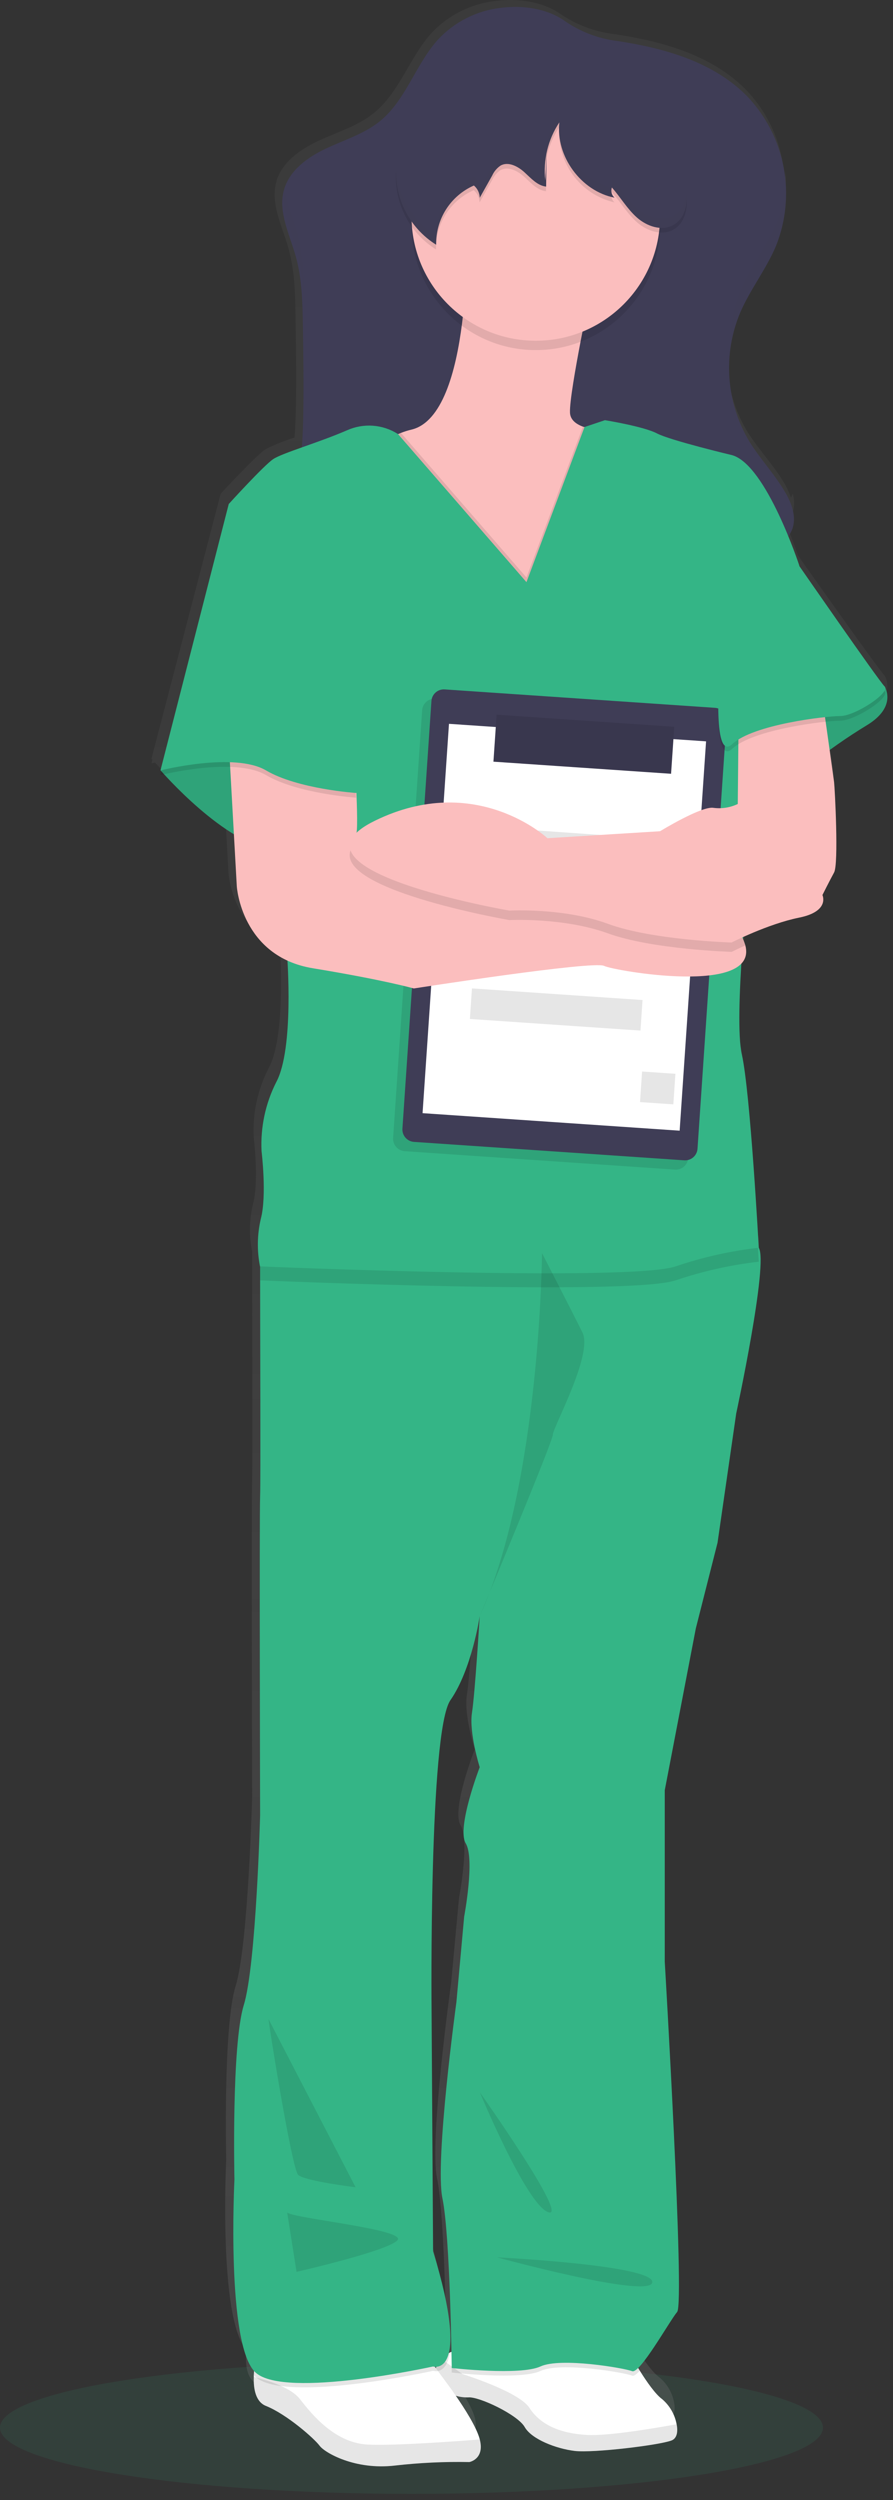 <svg width="128" height="358" viewBox="0 0 128 358" fill="none" xmlns="http://www.w3.org/2000/svg">
<rect x="0" y="0" width="128" height="358" fill="#333333" stroke="none"/>
<path opacity="0.1" d="M58.98 357.114C91.553 357.114 117.959 352.869 117.959 347.631C117.959 342.394 91.553 338.148 58.98 338.148C26.406 338.148 0 342.394 0 347.631C0 352.869 26.406 357.114 58.98 357.114Z" fill="#34B586"/>
<path d="M126.88 96.882C126.866 96.822 126.834 96.767 126.789 96.724C125.887 95.834 114.387 79.552 114.387 79.552C114.387 79.552 113.782 77.734 112.801 75.371C113.115 74.964 113.351 74.501 113.497 74.008C113.55 73.799 113.588 73.586 113.612 73.372C113.612 73.305 113.66 73.251 113.679 73.184C113.889 72.362 113.868 71.498 113.618 70.687C113.551 70.895 113.468 71.098 113.37 71.293C113.142 70.587 112.838 69.909 112.462 69.269C110.937 66.64 108.758 64.422 107.154 61.859C104.725 57.876 103.759 53.171 104.424 48.552C104.424 48.789 104.424 49.031 104.424 49.267C104.484 48.352 104.606 47.441 104.787 46.541C105.04 45.517 105.378 44.515 105.798 43.547C107.238 40.245 109.569 37.367 110.985 34.052C111.46 32.934 111.821 31.771 112.063 30.58C112.562 28.592 112.743 26.536 112.601 24.491C112.601 24.975 112.523 25.46 112.45 25.939C112.297 21.021 110.313 16.337 106.887 12.808C101.942 7.833 94.842 5.901 88.051 4.883C85.197 4.549 82.471 3.508 80.121 1.853C77.513 0.162 74.141 -0.244 71.091 0.126C67.584 0.505 64.326 2.118 61.896 4.677C58.67 8.227 57.272 13.257 53.507 16.25C51.225 18.068 48.332 18.916 45.674 20.152C43.017 21.388 40.505 23.182 39.652 25.836C39.652 25.836 39.652 25.799 39.652 25.781V25.933L39.615 26.03C38.732 29.169 40.439 32.362 41.328 35.495C42.255 38.736 42.315 42.16 42.363 45.511C42.43 49.607 42.49 53.709 42.424 57.811C42.394 59.423 42.339 61.053 42.218 62.659C40.785 63.092 39.394 63.652 38.06 64.331C36.704 65.216 31.632 70.699 31.632 70.699L21.711 108.643L21.844 108.795L21.711 109.31L22.213 109.195C23.618 110.709 27.812 115.024 32.34 117.714L32.764 125.155C32.764 125.155 33.272 132.62 40.13 135.704C40.287 138.292 40.778 148.799 38.508 152.962C36.936 156.003 36.197 159.406 36.365 162.826C36.365 162.826 37.158 169.14 36.256 172.461C35.729 174.68 35.69 176.987 36.141 179.223C36.141 179.223 36.141 179.956 36.141 181.216C36.141 187.936 36.22 209.471 36.141 211.907C36.026 214.785 36.141 257.352 36.141 257.352C36.141 257.352 35.578 278.627 33.774 284.389C31.971 290.152 32.425 309.233 32.425 309.233C32.425 309.233 31.293 331.961 35.294 336.445C35.294 336.645 35.257 336.851 35.251 337.051C35.251 337.142 35.251 337.245 35.251 337.336C35.203 339.063 35.536 340.899 37.019 341.463C40.045 342.626 44.046 346.116 44.803 347.116C45.559 348.116 49.96 350.606 55.698 349.94C59.293 349.535 62.91 349.369 66.527 349.443C66.527 349.443 68.79 349.031 68.058 346.213C67.586 344.456 65.818 341.753 64.559 339.978C64.789 340.039 65.013 340.087 65.225 340.129L65.443 340.172H65.613C65.705 340.178 65.798 340.178 65.891 340.172H66.012C66.125 340.181 66.238 340.181 66.351 340.172C67.87 340.026 73.536 342.668 74.547 344.413C75.558 346.159 79.123 347.486 81.81 347.819C83.408 348.013 87.439 347.686 90.823 347.249C92.527 347.073 94.215 346.765 95.871 346.328C96.67 346.025 96.84 345.056 96.609 343.965C96.338 342.58 95.598 341.33 94.515 340.426C93.535 339.73 92.239 337.894 91.283 336.391L91.029 335.985C92.718 334.373 95.768 329.101 96.694 328.011C97.82 326.684 94.878 278.154 94.878 278.154V253.826L99.388 230.8L102.541 218.615L105.247 200.219C105.247 200.219 109.98 178.732 108.522 176.623C108.522 176.581 107.311 154.458 106.04 149.144C105.489 146.775 105.628 141.443 105.955 136.256C106.297 135.916 106.535 135.486 106.642 135.017C106.749 134.547 106.721 134.056 106.56 133.602C106.47 133.291 106.353 132.989 106.209 132.699C106.209 132.608 106.209 132.511 106.209 132.42C108.824 131.216 111.556 130.286 114.363 129.645C118.872 128.76 117.746 126.434 117.746 126.434C117.746 126.434 118.763 124.44 119.435 123.222C120.107 122.004 119.55 111.255 119.435 110.37C119.393 110.013 119.114 108.037 118.793 105.795C120.24 104.765 122.122 103.487 124.174 102.275C128.079 99.96 127.201 97.518 126.88 96.882ZM68.046 250.505C68.046 250.505 64.662 259.146 66.018 261.358C67.374 263.569 65.794 271.78 65.794 271.78L64.662 283.965C64.662 283.965 61.509 306.567 62.635 311.881C63.518 316.05 63.845 328.502 63.948 333.694C63.871 333.725 63.796 333.761 63.724 333.803L63.573 333.882C64.093 331.84 63.875 327.708 61.291 319.394L61.073 285.056C61.073 285.056 60.673 245.391 63.803 240.956C66.932 236.52 68.04 228.988 68.04 228.988C68.04 228.988 67.362 239.853 66.92 242.731C66.478 245.609 68.046 250.505 68.046 250.505ZM61.745 335.858C61.715 335.93 61.678 336.003 61.654 336.07L61.484 335.852C61.571 335.86 61.658 335.862 61.745 335.858Z" fill="url(#paint0_linear)"/>
<path d="M96.253 349.467C94.504 350.14 85.019 351.285 82.368 350.964C79.716 350.643 76.206 349.298 75.207 347.541C74.208 345.783 68.609 343.129 67.108 343.299C66.493 343.317 65.879 343.231 65.292 343.044C64.257 342.731 63.245 342.342 62.266 341.881C62.129 341.117 62.152 340.333 62.332 339.579C62.367 339.426 62.412 339.277 62.466 339.13C62.819 338.136 63.55 337.322 64.499 336.864L64.717 336.761C65.137 336.579 65.575 336.445 66.025 336.361C70.782 335.446 90.412 337.282 90.412 337.282C90.412 337.282 90.963 338.27 91.719 339.494C92.663 341.009 93.947 342.857 94.915 343.553C95.988 344.472 96.716 345.728 96.979 347.116C97.209 348.189 97.04 349.171 96.253 349.467Z" fill="white"/>
<path opacity="0.1" d="M96.251 349.467C94.502 350.14 85.023 351.285 82.372 350.964C79.721 350.643 76.21 349.291 75.205 347.54C74.2 345.789 68.614 343.129 67.112 343.299C65.611 343.468 62.27 341.881 62.27 341.881C62.27 341.881 61.749 339.457 63.263 337.803L66.289 339.954C66.289 339.954 74.388 342.468 75.889 344.801C77.39 347.134 80.126 348.437 84.079 348.673C87.032 348.867 93.818 347.716 96.996 347.14C97.207 348.189 97.044 349.17 96.251 349.467Z" fill="black"/>
<path d="M67.279 352.557C63.709 352.488 60.138 352.656 56.59 353.06C50.906 353.727 46.566 351.242 45.809 350.218C45.053 349.194 41.136 345.734 38.128 344.523C36.657 343.953 36.312 342.099 36.379 340.366C36.379 340.275 36.379 340.172 36.379 340.081C36.435 338.983 36.597 337.894 36.863 336.827L60.415 336.324L62.455 339.093L62.77 339.518L64.01 341.208C64.01 341.208 64.573 341.947 65.312 343.026C66.559 344.844 68.302 347.528 68.768 349.303C69.512 352.145 67.279 352.557 67.279 352.557Z" fill="white"/>
<path opacity="0.1" d="M67.279 352.557C63.709 352.488 60.138 352.656 56.59 353.06C50.912 353.727 46.566 351.242 45.815 350.218C45.065 349.194 41.136 345.704 38.128 344.535C36.657 343.965 36.312 342.111 36.379 340.378C38.062 340.772 41.596 341.778 42.983 343.529C44.798 345.868 48.049 349.8 52.667 350.049C56.396 350.249 65.475 349.582 68.804 349.316C69.519 352.145 67.279 352.557 67.279 352.557Z" fill="black"/>
<path opacity="0.1" d="M64.475 336.839C64.203 338.863 63.362 339.408 62.757 339.529C62.608 339.558 62.456 339.558 62.309 339.529C62.229 339.523 62.15 339.511 62.072 339.493C62.072 339.493 40.924 344.171 36.65 340.383C36.542 340.286 36.441 340.181 36.348 340.068C36.403 338.971 36.566 337.881 36.832 336.814L60.384 336.312L62.423 339.081C62.777 338.087 63.508 337.272 64.457 336.814L64.475 336.839Z" fill="black"/>
<path opacity="0.1" d="M91.713 339.469C91.241 339.99 90.848 340.287 90.6 340.184C89.486 339.736 80.358 338.179 77.459 339.518C74.56 340.857 64.748 339.736 64.748 339.736C64.748 339.736 64.748 338.573 64.693 336.706C65.113 336.525 65.552 336.391 66.001 336.306C70.758 335.391 90.388 337.227 90.388 337.227C90.388 337.227 90.963 338.245 91.713 339.469Z" fill="black"/>
<path d="M105.526 202.406L102.85 220.911L99.739 233.175L95.284 256.358V280.899C95.284 280.899 98.178 329.725 97.064 331.058C95.95 332.392 91.719 339.984 90.605 339.542C89.492 339.099 80.364 337.536 77.465 338.869C74.565 340.202 64.754 339.093 64.754 339.093C64.754 339.093 64.53 320.145 63.416 314.795C62.302 309.445 65.419 286.704 65.419 286.704L66.533 274.446C66.533 274.446 68.095 266.193 66.757 263.963C65.419 261.733 68.76 253.056 68.76 253.056C68.76 253.056 67.205 248.142 67.653 245.246C68.101 242.349 68.76 231.424 68.76 231.424C68.76 231.424 67.653 239.01 64.56 243.464C61.467 247.918 61.86 287.831 61.86 287.831L62.078 322.369C67.653 340.656 62.078 338.869 62.078 338.869C62.078 338.869 40.929 343.553 36.656 339.76C32.383 335.967 33.605 312.093 33.605 312.093C33.605 312.093 33.163 292.921 34.943 287.128C36.723 281.335 37.285 259.927 37.285 259.927C37.285 259.927 37.17 217.118 37.285 214.228C37.37 211.804 37.285 190.105 37.285 183.325C37.285 182.064 37.285 181.319 37.285 181.319L39.84 174.969L70.104 171.176H84.583C84.583 171.176 106.373 176.302 108.625 178.514C108.673 178.55 108.714 178.596 108.746 178.647C110.205 180.786 105.526 202.406 105.526 202.406Z" fill="#34B586"/>
<path opacity="0.1" d="M68.779 299.61C68.779 299.61 75.438 315.662 78.579 316.777C81.72 317.892 68.779 299.61 68.779 299.61Z" fill="black"/>
<path opacity="0.1" d="M71.24 323.242C71.24 323.242 93.721 324.357 93.497 326.811C93.273 329.265 71.24 323.242 71.24 323.242Z" fill="black"/>
<path opacity="0.1" d="M41.166 316.825C42.056 317.667 58.314 319.249 56.976 320.788C55.639 322.327 42.504 325.32 42.504 325.32L41.166 316.825Z" fill="black"/>
<path opacity="0.1" d="M38.494 289.134C38.494 289.8 41.835 310.535 42.731 311.426C43.627 312.317 50.969 313.208 50.969 313.208L38.494 289.134Z" fill="black"/>
<path d="M62.738 5.713C59.548 9.281 58.168 14.341 54.451 17.359C52.194 19.177 49.337 20.043 46.71 21.279C44.083 22.515 41.48 24.4 40.699 27.199C39.827 30.35 41.51 33.568 42.394 36.718C43.308 39.978 43.362 43.384 43.417 46.795C43.477 50.922 43.544 55.048 43.471 59.174C43.362 65.603 42.83 72.329 39.422 77.777C51.727 81.697 64.814 82.23 77.719 82.733C80.198 82.91 82.69 82.847 85.158 82.545C87.296 82.119 89.411 81.583 91.495 80.94C95.615 79.849 99.86 79.305 104.121 79.322C105.98 79.322 107.874 79.437 109.666 78.952C111.457 78.467 113.182 77.225 113.667 75.432C114.096 73.82 113.467 72.105 112.644 70.657C111.143 68.015 109.012 65.809 107.402 63.204C105.758 60.452 104.783 57.352 104.555 54.153C104.327 50.955 104.852 47.748 106.088 44.789C107.517 41.463 109.817 38.566 111.221 35.234C112.66 31.656 113.042 27.739 112.323 23.95C111.604 20.161 109.814 16.657 107.166 13.856C102.281 8.851 95.272 6.912 88.565 5.882C85.741 5.548 83.047 4.506 80.733 2.853C78.16 1.156 74.825 0.744 71.811 1.12C68.334 1.51 65.113 3.14 62.738 5.713Z" fill="#3F3D56"/>
<g opacity="0.1">
<path opacity="0.1" d="M106.275 41.293C105.041 44.212 104.513 47.382 104.732 50.545C104.868 48.284 105.39 46.062 106.275 43.977C107.698 40.65 109.998 37.754 111.402 34.421C112.55 31.639 113.033 28.626 112.813 25.623C112.688 27.728 112.211 29.796 111.402 31.743C109.998 35.076 107.698 37.966 106.275 41.293Z" fill="black"/>
<path opacity="0.1" d="M43.599 45.971C43.636 48.346 43.672 50.727 43.678 53.102C43.678 49.83 43.648 46.564 43.599 43.298C43.551 39.911 43.49 36.482 42.577 33.216C41.971 31.143 41.075 29.041 40.761 26.95C40.222 29.919 41.753 32.931 42.577 35.894C43.49 39.13 43.551 42.583 43.599 45.971Z" fill="black"/>
<path opacity="0.1" d="M109.872 75.486C108.056 75.976 106.191 75.867 104.333 75.855C100.075 75.828 95.832 76.362 91.713 77.443C89.629 78.083 87.514 78.617 85.376 79.043C82.906 79.35 80.413 79.414 77.93 79.236C65.462 78.746 52.817 78.218 40.875 74.649C40.52 75.442 40.116 76.211 39.664 76.952C51.97 80.866 65.056 81.406 77.955 81.909C80.437 82.087 82.93 82.022 85.4 81.715C87.53 81.293 89.638 80.761 91.713 80.121C95.823 79.036 100.058 78.496 104.309 78.515C106.167 78.515 108.056 78.63 109.847 78.14C111.639 77.649 113.364 76.419 113.848 74.625C114.052 73.794 114.032 72.924 113.788 72.105C113.249 73.801 111.585 74.983 109.872 75.486Z" fill="black"/>
</g>
<path d="M91.941 68.306C91.493 69.311 89.605 78.001 89.157 78.891C88.709 79.782 86.264 94.04 86.04 94.84C85.816 95.639 69.921 91.495 69.921 91.495L60.351 83.466L50.515 73.668C50.515 73.668 50.225 64.828 57.47 61.992C57.962 61.798 58.468 61.64 58.983 61.519C67.772 59.404 66.888 32.652 66.888 32.652L84.926 40.451C84.926 40.451 81.585 56.06 81.7 59.071C81.73 60.083 82.523 60.713 83.558 61.095C85.158 61.551 86.824 61.731 88.485 61.628C88.485 61.628 92.389 67.306 91.941 68.306Z" fill="#FBBEBE"/>
<path d="M124.235 97.621L126.795 98.294C126.795 98.294 128.689 101.178 124.235 103.862C121.406 105.582 118.69 107.483 116.105 109.552L102.94 113.563L100.404 105.595L112.655 96.288L124.235 97.621Z" fill="#34B586"/>
<path opacity="0.1" d="M124.235 97.621L126.795 98.294C126.795 98.294 128.689 101.178 124.235 103.862C121.406 105.582 118.69 107.483 116.105 109.552L102.94 113.563L100.404 105.595L112.655 96.288L124.235 97.621Z" fill="black"/>
<path d="M28.158 105.316L23.037 110.334C23.037 110.334 32.274 121.034 39.38 121.701C46.486 122.367 51.068 113.563 51.068 113.563L44.918 103.868L28.158 105.316Z" fill="#34B586"/>
<path opacity="0.1" d="M28.158 105.316L23.037 110.334C23.037 110.334 32.274 121.034 39.38 121.701C46.486 122.367 51.068 113.563 51.068 113.563L44.918 103.868L28.158 105.316Z" fill="black"/>
<path opacity="0.1" d="M76.798 50.133C86.636 50.133 94.612 42.149 94.612 32.3C94.612 22.452 86.636 14.468 76.798 14.468C66.96 14.468 58.984 22.452 58.984 32.3C58.984 42.149 66.96 50.133 76.798 50.133Z" fill="black"/>
<path d="M76.798 48.794C86.636 48.794 94.612 40.81 94.612 30.962C94.612 21.113 86.636 13.129 76.798 13.129C66.96 13.129 58.984 21.113 58.984 30.962C58.984 40.81 66.96 48.794 76.798 48.794Z" fill="#FBBEBE"/>
<path opacity="0.1" d="M108.758 180.671C104.702 181.136 100.706 182.032 96.84 183.343C90.182 185.561 38.006 183.38 37.279 183.343C37.279 182.083 37.279 181.338 37.279 181.338L39.834 174.988L70.098 171.194H84.577C84.577 171.194 106.367 176.321 108.619 178.532C108.71 179.865 108.758 180.671 108.758 180.671Z" fill="black"/>
<path opacity="0.1" d="M91.941 68.305C91.493 69.311 89.605 78 89.157 78.891C88.709 79.782 86.264 94.04 86.04 94.839C85.816 95.639 69.921 91.495 69.921 91.495L60.351 83.466L50.515 73.668C50.515 73.668 50.225 64.827 57.47 61.992L75.459 82.696L83.558 61.095C85.158 61.55 86.824 61.731 88.485 61.628C88.485 61.628 92.389 67.306 91.941 68.305Z" fill="black"/>
<path d="M75.461 83.363L57.048 62.155C55.971 61.467 54.739 61.057 53.463 60.963C52.188 60.869 50.91 61.093 49.742 61.616C45.62 63.404 40.5 64.852 39.162 65.743C37.824 66.633 32.812 72.147 32.812 72.147L47.739 111.236L41.166 136.983C41.166 136.983 42.17 150.138 39.61 154.931C38.051 157.995 37.321 161.415 37.491 164.85C37.491 164.85 38.272 171.206 37.382 174.545C36.862 176.777 36.823 179.095 37.267 181.343C37.267 181.343 90.164 183.573 96.84 181.343C100.706 180.028 104.701 179.132 108.758 178.671C108.758 178.671 107.548 156.373 106.337 151.022C105.126 145.672 107.342 125.276 107.342 125.276L105.895 103.426L114.575 81.006C114.575 81.006 109.872 66.633 104.969 65.185C104.969 65.185 96.065 63.064 94.171 62.065C92.276 61.065 86.707 60.168 86.707 60.168L83.784 61.15L75.461 83.363Z" fill="#34B586"/>
<path opacity="0.1" d="M101.152 102.688L62.406 100.051C61.426 99.984 60.577 100.725 60.51 101.707L56.35 162.947C56.284 163.929 57.025 164.778 58.005 164.845L96.751 167.483C97.732 167.549 98.581 166.808 98.647 165.826L102.807 104.586C102.874 103.605 102.133 102.755 101.152 102.688Z" fill="black"/>
<path d="M102.484 101.358L63.738 98.721C62.758 98.654 61.909 99.395 61.842 100.377L57.682 161.617C57.616 162.599 58.357 163.448 59.337 163.515L98.083 166.153C99.064 166.219 99.912 165.478 99.979 164.496L104.139 103.256C104.206 102.275 103.465 101.425 102.484 101.358Z" fill="#3F3D56"/>
<path d="M101.205 106.159L64.356 103.65L60.569 159.401L97.418 161.91L101.205 106.159Z" fill="white"/>
<path opacity="0.1" d="M97.904 120.389L67.803 118.279L67.216 126.678L97.317 128.787L97.904 120.389Z" fill="black"/>
<path opacity="0.1" d="M96.812 153.763L92.035 153.438L91.738 157.814L96.515 158.14L96.812 153.763Z" fill="black"/>
<path opacity="0.1" d="M92.1 143.2L67.648 141.535L67.351 145.912L91.803 147.576L92.1 143.2Z" fill="black"/>
<path d="M96.646 104.074L71.186 102.341L70.728 109.069L96.189 110.802L96.646 104.074Z" fill="#3F3D56"/>
<path opacity="0.1" d="M96.646 104.074L71.186 102.341L70.728 109.069L96.189 110.802L96.646 104.074Z" fill="black"/>
<path opacity="0.1" d="M77.689 179.44C77.689 179.44 77.465 212.44 68.779 231.387C68.779 231.387 79.251 206.417 79.251 205.417C79.251 204.417 85.037 193.934 83.488 190.814C81.938 187.693 77.689 179.44 77.689 179.44Z" fill="black"/>
<path opacity="0.1" d="M78.161 26.502C77.828 23.582 78.542 20.637 80.176 18.195C79.982 20.643 80.674 23.08 82.125 25.06C83.576 27.04 85.69 28.431 88.081 28.981C87.877 28.803 87.732 28.568 87.663 28.307C87.595 28.045 87.608 27.769 87.7 27.514C88.941 28.92 89.891 30.586 91.295 31.823C92.7 33.059 94.806 33.798 96.459 32.919C98.704 31.707 98.728 28.514 98.147 26.03C96.9 20.739 94.342 15.848 90.708 11.808C89.802 10.587 88.625 9.593 87.27 8.903C85.915 8.214 84.42 7.848 82.9 7.833C79.462 7.567 75.891 7.87 72.81 9.415C71.076 10.362 69.452 11.498 67.968 12.802L59.493 19.722C58.678 20.31 57.98 21.046 57.435 21.891C57.072 22.598 56.854 23.371 56.794 24.163C56.577 26.43 56.996 28.712 58.003 30.753C59.011 32.794 60.566 34.514 62.496 35.719C62.455 33.928 62.947 32.165 63.909 30.654C64.872 29.144 66.261 27.954 67.901 27.236C68.158 27.451 68.366 27.718 68.511 28.02C68.656 28.322 68.735 28.652 68.742 28.987L70.528 25.799C70.793 25.22 71.212 24.723 71.738 24.363C72.84 23.758 74.214 24.473 75.152 25.327C76.091 26.181 77.004 27.248 78.263 27.381L78.312 22.637" fill="black"/>
<path d="M78.162 25.836C77.828 22.913 78.542 19.967 80.177 17.523C79.632 22.37 83.282 27.375 88.088 28.308C87.884 28.133 87.738 27.899 87.67 27.638C87.602 27.377 87.615 27.101 87.707 26.848C88.948 28.254 89.898 29.914 91.302 31.156C92.707 32.398 94.813 33.132 96.466 32.247C98.711 31.035 98.735 27.842 98.154 25.363C96.907 20.073 94.349 15.182 90.715 11.142C89.588 9.766 88.167 8.661 86.557 7.906C85.391 7.475 84.166 7.226 82.925 7.167C79.487 6.901 75.916 7.197 72.835 8.743C71.102 9.694 69.479 10.832 67.993 12.136L59.519 19.056C58.702 19.642 58.004 20.378 57.461 21.225C57.096 21.931 56.878 22.704 56.819 23.497C56.603 25.762 57.022 28.043 58.029 30.083C59.036 32.123 60.592 33.842 62.521 35.046C62.482 33.255 62.974 31.493 63.937 29.983C64.899 28.473 66.287 27.283 67.926 26.563C68.182 26.779 68.389 27.047 68.534 27.348C68.679 27.65 68.759 27.98 68.767 28.314L70.547 25.139C70.811 24.558 71.23 24.061 71.758 23.703C72.859 23.097 74.233 23.812 75.171 24.667C76.11 25.521 77.024 26.581 78.283 26.721L78.331 21.97" fill="#3F3D56"/>
<path d="M86.598 138.315C85.043 137.528 59.318 141.545 59.318 141.545C59.318 141.545 55.081 140.333 44.839 138.649C34.598 136.964 33.944 126.942 33.944 126.942L32.824 106.879L36.28 103.85L51.086 113.545C51.086 113.545 51.316 118.447 51.086 119.331C50.941 119.937 50.553 120.658 50.59 121.149C50.601 121.282 50.656 121.408 50.745 121.506C50.835 121.605 50.955 121.671 51.086 121.694C52.091 121.949 65.782 124.167 65.782 124.167C65.782 124.167 97.518 121.991 105.429 132.692C106.056 133.478 106.53 134.374 106.827 135.334C108.788 142.648 88.008 139.012 86.598 138.315Z" fill="#FBBEBE"/>
<path opacity="0.1" d="M106.845 135.377C105.635 135.917 104.884 136.304 104.884 136.304C104.884 136.304 93.529 135.971 87.149 133.657C80.769 131.342 73.016 131.754 73.016 131.754C73.016 131.754 46.431 127.173 50.553 121.192C50.565 121.325 50.619 121.451 50.709 121.549C50.799 121.648 50.919 121.714 51.05 121.738C52.054 121.992 65.746 124.21 65.746 124.21C65.746 124.21 97.481 122.035 105.393 132.736C106.039 133.517 106.532 134.413 106.845 135.377Z" fill="black"/>
<path d="M117.885 100.075C117.885 100.075 119.447 111.109 119.556 112.006C119.665 112.903 120.228 123.707 119.556 124.937C118.884 126.167 117.885 128.166 117.885 128.166C117.885 128.166 118.999 130.505 114.544 131.402C110.089 132.299 104.86 134.965 104.86 134.965C104.86 134.965 93.498 134.632 87.155 132.293C80.811 129.954 73.015 130.396 73.015 130.396C73.015 130.396 39.27 124.597 53.749 117.52C68.228 110.443 78.469 120.029 78.469 120.029L94.612 119.029C94.612 119.029 100.629 115.345 102.299 115.684C103.479 115.834 104.677 115.641 105.749 115.127L105.864 103.42L117.885 100.075Z" fill="#FBBEBE"/>
<path opacity="0.1" d="M36.028 72.99L32.795 72.82L23.002 110.994C23.002 110.994 33.576 108.316 38.134 110.994C42.692 113.673 51.051 114.224 51.051 114.224L47.934 83.794L36.028 72.99Z" fill="black"/>
<path d="M36.028 72.317L32.795 72.147L23.002 110.322C23.002 110.322 33.576 107.643 38.134 110.322C42.692 113 51.051 113.551 51.051 113.551L47.934 83.121L36.028 72.317Z" fill="#34B586"/>
<path opacity="0.1" d="M110.094 80.68L114.543 81.686C114.543 81.686 125.904 98.046 126.794 98.961C127.684 99.876 122.557 103.202 120.444 103.202C118.332 103.202 107.976 104.414 104.967 107.214C101.959 110.013 103.212 95.925 103.212 95.604C103.212 95.283 106.947 86.394 106.947 86.394L110.094 80.68Z" fill="black"/>
<path d="M110.094 80.013L114.543 81.013C114.543 81.013 125.904 97.403 126.794 98.294C127.684 99.185 122.557 102.535 120.444 102.535C118.332 102.535 107.976 103.747 104.967 106.547C101.959 109.346 103.212 95.258 103.212 94.937C103.212 94.616 106.971 85.696 106.971 85.696L110.094 80.013Z" fill="#34B586"/>
<g opacity="0.1">
<path opacity="0.1" d="M80.146 17.576C80.12 17.112 80.13 16.646 80.177 16.183C79.255 17.567 78.621 19.123 78.312 20.757V22.163C78.312 22.163 78.312 22.133 78.312 22.115V22.448C78.312 23.43 78.312 24.417 78.282 25.399H78.197V25.853C78.197 25.696 78.197 25.544 78.167 25.387C76.956 25.193 76.091 24.175 75.189 23.363C74.287 22.551 72.877 21.775 71.775 22.399C71.247 22.758 70.829 23.255 70.564 23.836L68.767 27.011C68.759 26.677 68.68 26.348 68.535 26.047C68.389 25.746 68.182 25.48 67.925 25.266C66.286 25.984 64.896 27.174 63.934 28.684C62.971 30.195 62.479 31.958 62.52 33.749C60.866 32.711 59.483 31.295 58.484 29.617C57.485 27.938 56.9 26.046 56.776 24.096C56.671 26.273 57.148 28.439 58.157 30.37C59.167 32.301 60.673 33.928 62.52 35.082C62.481 33.291 62.974 31.529 63.936 30.019C64.898 28.508 66.287 27.318 67.925 26.599C68.181 26.814 68.389 27.082 68.534 27.384C68.679 27.686 68.758 28.015 68.767 28.35L70.546 25.175C70.81 24.594 71.229 24.097 71.757 23.739C72.859 23.133 74.233 23.848 75.171 24.702C76.109 25.556 77.023 26.617 78.282 26.756C78.282 25.205 78.298 23.658 78.33 22.115C78.627 20.496 79.245 18.953 80.146 17.576Z" fill="black"/>
<path opacity="0.1" d="M78.099 23.678C78.13 23.266 78.178 22.854 78.239 22.466L78.305 20.794C78.123 21.744 78.054 22.712 78.099 23.678Z" fill="black"/>
<path opacity="0.1" d="M96.465 30.907C94.813 31.791 92.706 31.052 91.302 29.816C89.898 28.58 88.947 26.914 87.707 25.508C87.615 25.762 87.602 26.038 87.67 26.3C87.738 26.562 87.884 26.797 88.088 26.974C87.967 26.974 87.852 26.914 87.737 26.883C88.947 28.277 89.91 29.913 91.302 31.125C92.694 32.337 94.813 33.1 96.465 32.215C98.118 31.331 98.59 29.259 98.444 27.241C98.335 28.828 97.766 30.204 96.465 30.907Z" fill="black"/>
<path opacity="0.1" d="M87.702 26.871C85.677 26.319 83.87 25.161 82.522 23.551C81.174 21.942 80.35 19.959 80.16 17.867C79.815 22.624 83.398 27.392 88.089 28.308C87.889 28.134 87.746 27.904 87.677 27.649C87.608 27.393 87.616 27.122 87.702 26.871Z" fill="black"/>
</g>
<defs>
<linearGradient id="paint0_linear" x1="74.45" y1="350.049" x2="74.45" y2="0.029" gradientUnits="userSpaceOnUse">
<stop stop-color="#808080" stop-opacity="0.25"/>
<stop offset="0.54" stop-color="#808080" stop-opacity="0.12"/>
<stop offset="1" stop-color="#808080" stop-opacity="0.1"/>
</linearGradient>
</defs>
</svg>
